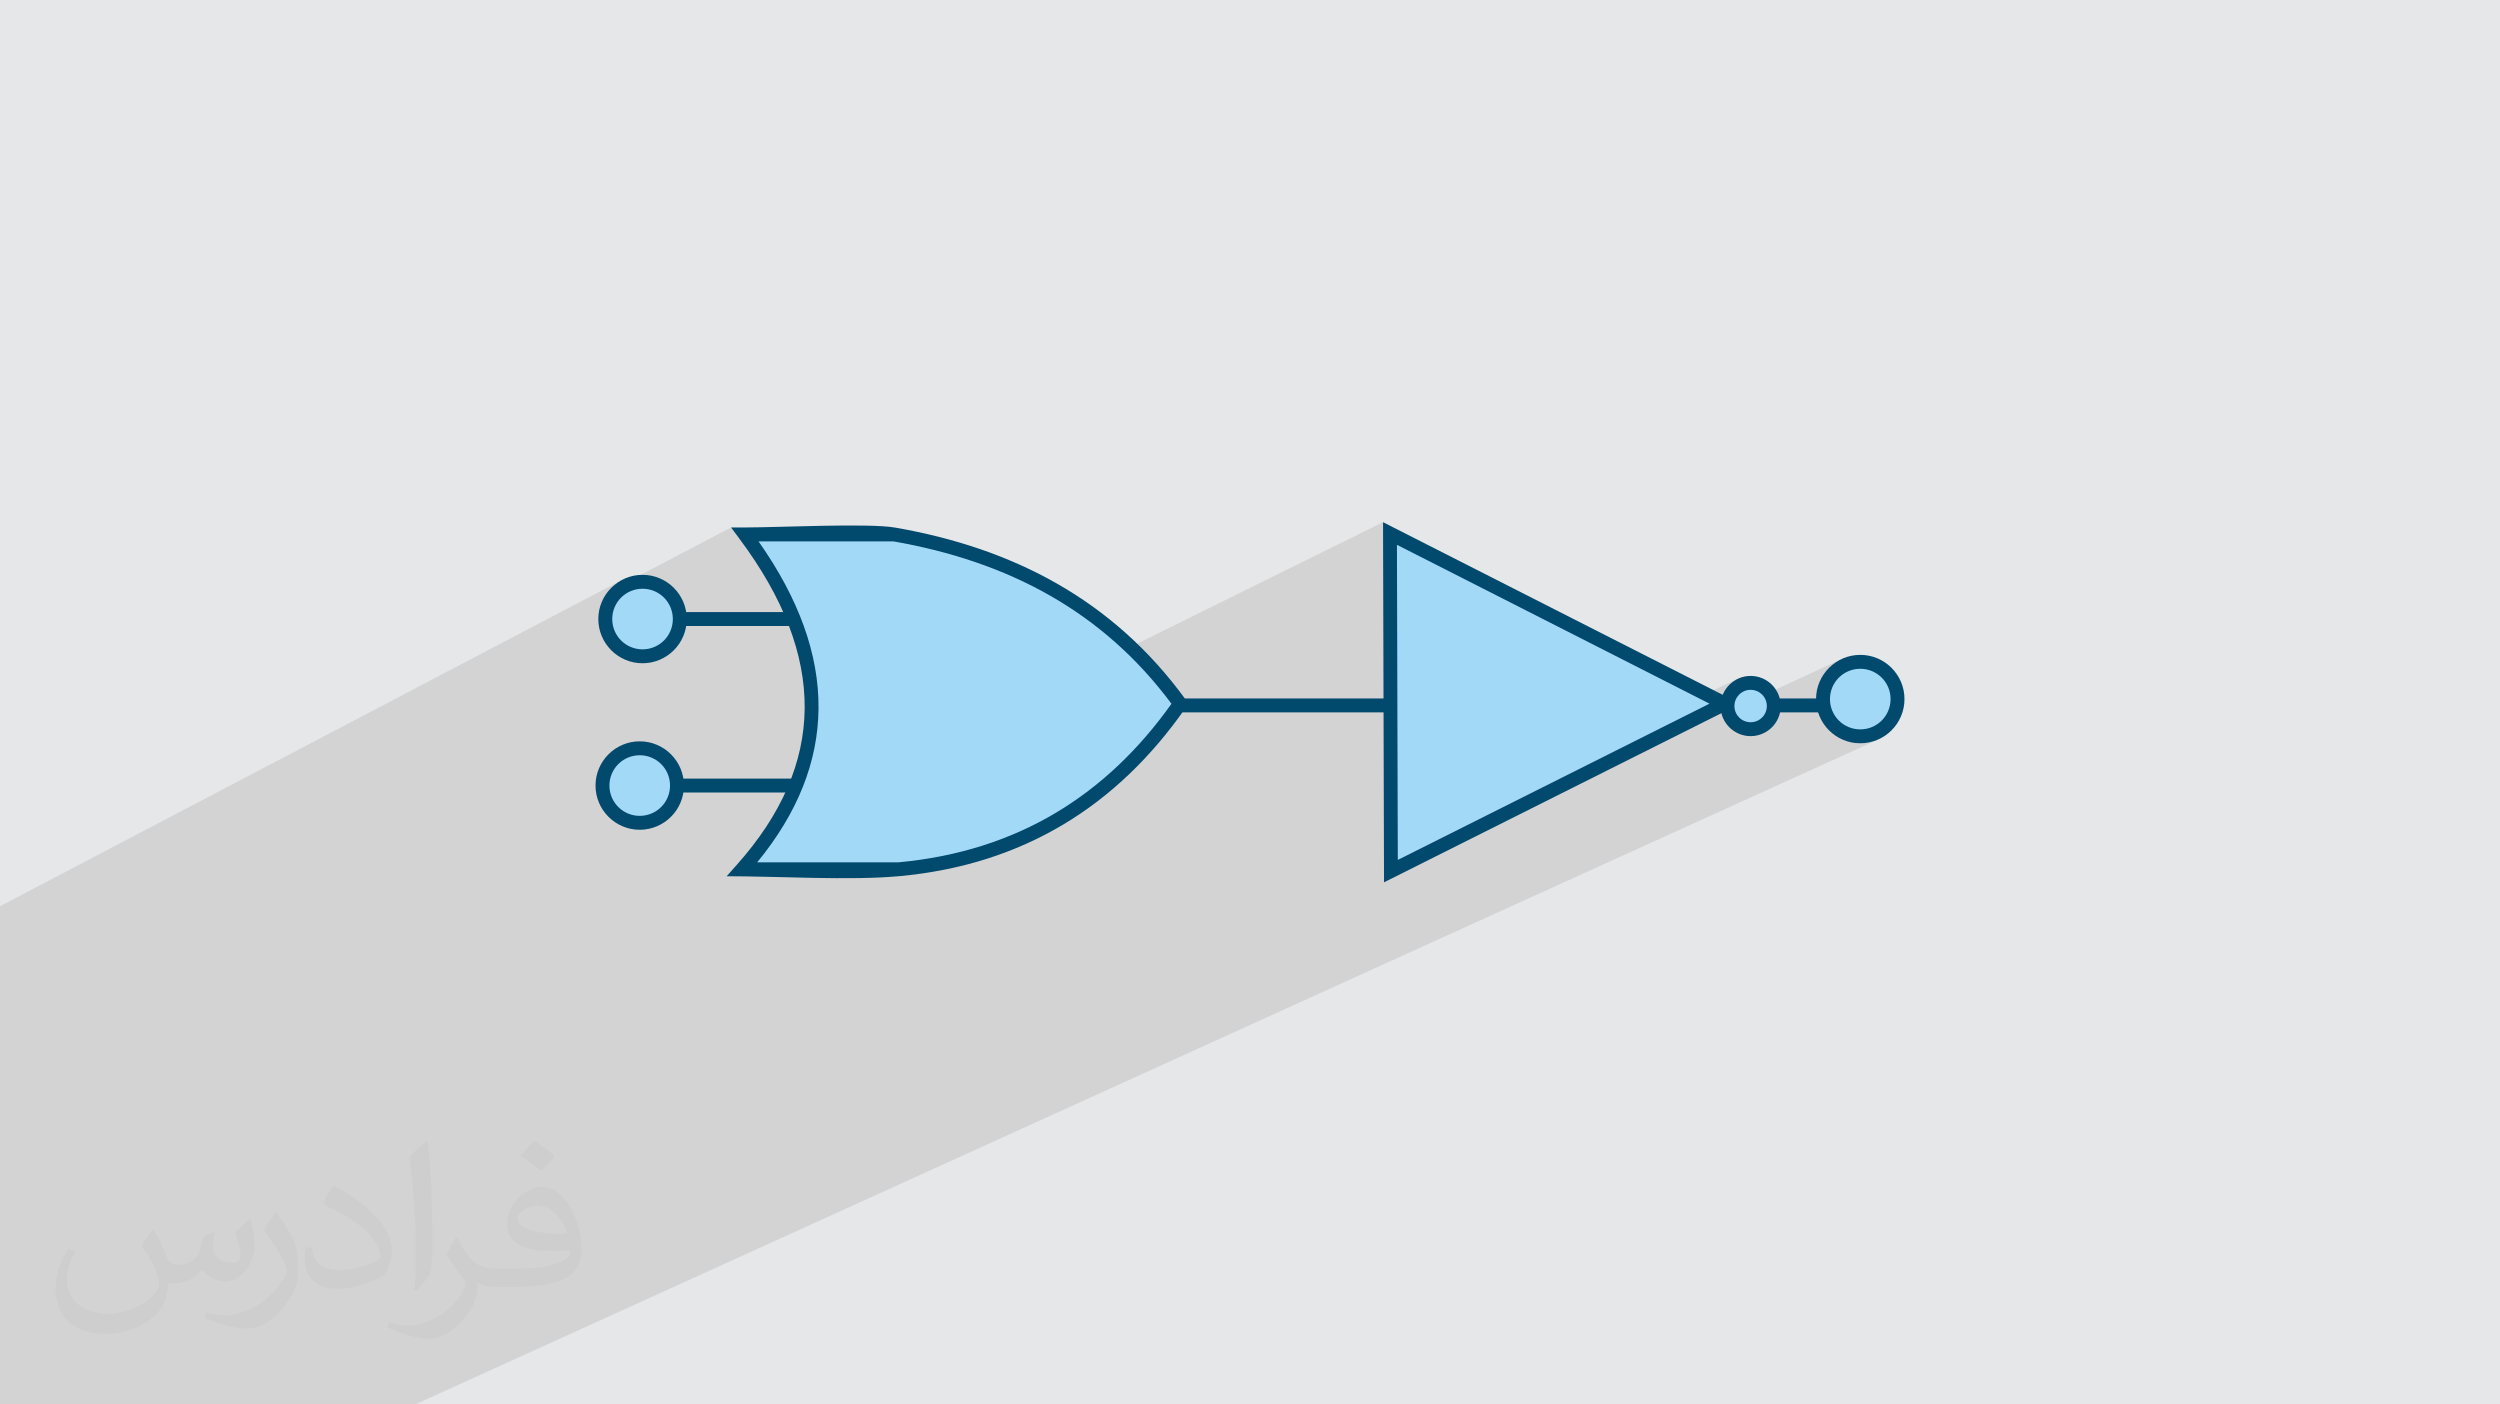 <?xml version="1.0" encoding="UTF-8"?>
<!DOCTYPE svg PUBLIC "-//W3C//DTD SVG 1.1//EN" "http://www.w3.org/Graphics/SVG/1.1/DTD/svg11.dtd">
<!-- Creator: CorelDRAW 2020 (64-Bit) -->
<svg xmlns="http://www.w3.org/2000/svg" xml:space="preserve" width="94.192mm" height="52.917mm" version="1.1" style="shape-rendering:geometricPrecision; text-rendering:geometricPrecision; image-rendering:optimizeQuality; fill-rule:evenodd; clip-rule:evenodd"
viewBox="0 0 9404.92 5283.66"
 xmlns:xlink="http://www.w3.org/1999/xlink"
 xmlns:xodm="http://www.corel.com/coreldraw/odm/2003">
 <defs>
  <style type="text/css">
   <![CDATA[
    .fil4 {fill:#A2D9F7}
    .fil0 {fill:#E6E7E8}
    .fil3 {fill:#02496E;fill-rule:nonzero}
    .fil2 {fill:#373435;fill-opacity:0.031}
    .fil1 {fill:#2B2A29;fill-opacity:0.102}
   ]]>
  </style>
 </defs>
 <g id="Layer_x0020_1">
  <polygon class="fil0" points="-0,0 9404.92,0 9404.92,5283.66 -0,5283.66 "/>
  <polygon class="fil1" points="1505.98,5283.66 1450.95,5283.66 1429.31,5283.66 1333.62,5283.66 1295.32,5283.66 1257.33,5283.66 1139.04,5283.66 1117.54,5283.66 1113.39,5283.66 1084.48,5283.66 1067.98,5283.66 1030.05,5283.66 1018.35,5283.66 990.54,5283.66 984.79,5283.66 976.21,5283.66 952.88,5283.66 947.15,5283.66 922.44,5283.66 894.29,5283.66 889.78,5283.66 868.73,5283.66 850.48,5283.66 835.96,5283.66 805.01,5283.66 802.63,5283.66 785.06,5283.66 777.55,5283.66 723.84,5283.66 684.35,5283.66 670.3,5283.66 -0,5283.66 -0,5030.38 -0,5004.24 -0,4978.05 -0,4931.07 -0,4882.23 -0,4807.78 -0,4788.8 -0,4693.24 -0,4646.18 -0,4643.15 -0,4639.3 -0,4632.29 -0,4616.5 -0,4583.74 -0,4535.12 -0,4342.76 -0,4324.42 -0,4320.29 -0,4287.99 -0,4275.31 -0,4223.28 -0,4219.74 -0,4213.35 -0,4213.08 -0,4205.93 -0,4188.48 -0,4164.3 -0,4114.2 -0,4089.27 -0,4054.17 -0,4048.28 -0,4025.8 -0,4001.85 -0,3993.19 -0,3760.97 -0,3744.32 -0,3741.57 -0,3733.47 -0,3705.95 -0,3692.47 -0,3638.68 -0,3626.04 -0,3621.91 -0,3576.98 -0,3529.71 -0,3524.87 -0,3504 -0,3480.06 -0,3475.7 -0,3470.19 -0,3464.68 -0,3436.98 -0,3425.96 -0,3417.33 -0,3409.28 2337.96,2182.61 2330.99,2186.61 2324.23,2190.95 2317.7,2195.6 2311.41,2200.55 2305.36,2205.78 2299.57,2211.3 2294.07,2217.08 2288.84,2223.11 2284.86,2228.19 2750.09,1984.31 2778.8,2022.74 2802.28,2010.47 3362.94,2010.47 3403.59,2017.91 3443.85,2026.02 3483.72,2034.84 3523.2,2044.35 3562.27,2054.59 3600.92,2065.56 3639.16,2077.28 3676.98,2089.74 3714.37,2102.97 3751.31,2116.99 3787.82,2131.79 3823.86,2147.4 3859.46,2163.82 3894.57,2181.08 3929.23,2199.17 3963.4,2218.12 3997.09,2237.93 4030.28,2258.62 4062.97,2280.2 4095.15,2302.68 4126.81,2326.08 4157.97,2350.4 4188.58,2375.66 4218.66,2401.87 4248.21,2429.04 4253.04,2433.74 5202.93,1964.4 5203.08,2019.81 5229.09,2006.99 6416.02,2610.25 6541.81,2551.73 6531.9,2556.51 6522.55,2562.2 6513.8,2568.74 6505.71,2576.08 6498.41,2584.13 6491.9,2592.85 6486.22,2602.19 6483.65,2607.52 6551.9,2575.81 6568.26,2570.73 6585.81,2568.96 6603.36,2570.73 6619.72,2575.81 6634.52,2583.84 6647.42,2594.47 6656.13,2605.05 6926.24,2480.03 6919.06,2483.71 6912.1,2487.71 6905.35,2492.06 6898.81,2496.7 6892.52,2501.65 6886.46,2506.88 6880.66,2512.41 6875.16,2518.19 6869.94,2524.22 6865.01,2530.5 6860.36,2537.02 6858.3,2540.24 6943.72,2500.76 6956.6,2496.05 6970.03,2492.6 6983.95,2490.47 6998.28,2489.75 7012.6,2490.47 7026.52,2492.6 7039.95,2496.05 7052.83,2500.76 7065.08,2506.67 7076.65,2513.68 7087.43,2521.76 7097.39,2530.81 7106.43,2540.76 7114.51,2551.55 7121.53,2563.11 7127.43,2575.36 7132.14,2588.24 7135.6,2601.67 7137.72,2615.59 7138.44,2629.92 7137.72,2644.25 7135.6,2658.17 7132.14,2671.6 7127.43,2684.48 7121.53,2696.73 7114.51,2708.28 7106.43,2719.07 7097.39,2729.03 7087.43,2738.07 7076.65,2746.14 7065.08,2753.16 7052.83,2759.07 6974.85,2794.57 6981.3,2795.39 6989.74,2796.03 6998.28,2796.25 7006.82,2796.03 7015.26,2795.39 7023.58,2794.33 7031.75,2792.86 7039.79,2791 7047.68,2788.76 7055.41,2786.13 7062.96,2783.15 7070.33,2779.81 1561.12,5283.66 1529.71,5283.66 "/>
  <path class="fil2" d="M578.49 4627.69c17.95,27.21 29.6,53.36 40.96,82.43 8.45,16.91 12.93,48.09 52.57,48.09 11.61,0 28.28,-3.42 43.06,-11.61 16.63,-8.73 29.32,-21.94 35.94,-42l15.85 -53.36 38.57 -19.02 2.64 2.64c-5.27,20.09 -6.59,39.36 -6.59,54.43 0,44.63 38.57,61.56 69.22,61.56 17.95,0 34.09,-8.73 34.09,-25.11 0,-21.13 -8.98,-57.06 -20.62,-89.29 17.95,-17.95 35.94,-35.94 56.53,-50.47l3.17 1.6c8.98,38.04 14,75.56 14,100.66 0,24.57 -10.83,51.79 -19.81,69.49 -18.49,34.87 -51.25,62.62 -90.87,62.62 -30.1,0 -63.65,-15.07 -86.66,-43.06l-1.32 0c-21.66,26.96 -55.22,51.25 -108.86,51.25l-16.63 0c-2.64,35.41 -10.29,60.49 -21.94,82.95 -31.95,62.34 -126.81,106.47 -216.1,106.47 -124.17,0 -186.51,-71.59 -186.51,-166.96 0,-58.91 19.27,-113.6 48.88,-152.42l24.29 10.04c-18.49,35.41 -30.91,68.68 -30.91,101.45 0,89.29 72.66,131.83 156.4,131.83 77.68,0 173.83,-49.41 191.28,-106.72 -6.59,-62.62 -30.1,-91.93 -66.04,-148.99 10.83,-19.02 24.83,-38.04 42.28,-58.38l3.17 0 0 0 0 0 -0.02 -0.09zm1432.13 -336.04c26.15,16.39 51.79,35.66 76.87,57.85 -14,19.81 -31.45,37.79 -53.11,53.64 -25.11,-20.34 -50.19,-37.79 -75.84,-56.27 17.42,-19.55 34.62,-38.29 52.04,-55.22l0 0 0 0 0 0 0 0 0 0 0.03 0zm13.47 244.11c-42.28,0 -76.87,27.75 -76.87,48.34 0,44.13 84.53,57.85 185.72,57.31 -12.68,-51.79 -57.06,-105.68 -108.86,-105.68l0.01 0.03zm-94.86 236.19c54.96,0 103.04,-1.6 139.74,-10.83 40.96,-10.29 75.56,-30.91 75.56,-45.17 0,-3.7 0,-8.19 -1.32,-11.89 -22.98,2.11 -49.41,2.11 -72.38,2.11 -74.49,0 -131.55,-16.91 -154.02,-58.66 -5.55,-11.61 -9.51,-24.57 -9.51,-39.36 0,-40.43 17.42,-79.79 48.09,-107 25.61,-22.45 53.89,-36.44 82.67,-36.44 52.04,0 93.51,41.75 122.57,107.54 15.85,35.94 26.68,77.4 26.68,129.72 0,34.87 -9.51,64.19 -31.17,85.85 -40.43,39.11 -114.92,53.89 -229.04,53.89l-51.79 0 0 0 -13.47 0c-28.28,0 -48.62,-5.02 -64.72,-17.42l-2.64 0c0.79,6.59 1.32,12.93 1.32,19.02 0,25.61 -8.45,58.38 -25.61,84.53 -50.72,75.3 -105.68,108.04 -153.24,108.04 -48.09,0 -107,-18.49 -160.11,-42.54l9.51 -18.49c17.17,7.13 40.96,11.89 73.7,11.89 85.85,0 198.66,-82.43 212.66,-163 -3.17,-6.59 -8.98,-15.32 -17.17,-24.57 -25.11,-29.85 -40.96,-54.68 -55.75,-80.83 12.68,-25.11 24.29,-45.17 35.13,-63.4l4.49 -0.53c36.72,74.77 69.99,117.55 144.23,117.55l11.61 0 0 0 53.89 0 0 0 0 0 0 0 0 0 0 0 0.09 0.01zm-371.98 79c6.34,-34.34 6.87,-72.91 6.87,-108.86l0 -53.36c0,-99.6 -12.68,-244.36 -22.98,-338.68 17.95,-19.27 43.06,-42 62.87,-57.31l5.81 1.6c13.47,118.62 16.63,256 16.63,383.06 0,33.3 -1.32,65.79 -4.49,89.55 -1.85,30.1 -19.27,52.83 -56.53,87.7l-8.19 -3.7zm-382.8 -157.19c1.85,46.77 24.83,83.49 105.15,83.49 49.93,0 92.19,-12.93 138.96,-35.13 8.45,-3.7 12.93,-8.73 12.93,-12.93 0,-29.32 -22.45,-68.15 -60.23,-103.55 -36.72,-33.3 -85.34,-62.62 -130.76,-82.18 -15.6,-6.59 -20.62,-13.47 -20.62,-20.09 0,-13.47 17.95,-41.75 32.77,-62.09l5.02 -0.53c52.04,27.21 110.17,67.64 153.24,112.53 39.11,41.47 63.4,83.49 63.4,129.19 0,33.81 -10.29,65.51 -26.96,95.11 -57.06,28.79 -117.83,50.72 -178.06,50.72 -73.17,0 -123.1,-34.34 -123.1,-114.92 0,-8.73 0,-22.19 3.17,-39.64l25.11 0 0 0 0 0 0 0 0 0 0 0 -0.02 0zm-132.37 -132.9l45.45 73.45c16.63,27.21 32.23,56.81 32.23,103.55l0 59.7c0,48.34 -30.91,100.13 -80.83,151.38 -39.11,34.62 -73.7,49.41 -105.68,49.41 -47.55,0 -101.98,-14.79 -164.85,-41.75l7.13 -18.49c19.81,5.27 42.79,9.77 71.06,9.77 90.36,-0.53 182.8,-66.57 225.08,-147.15 5.02,-9.26 6.87,-17.95 6.87,-24.04 0,-9.26 -5.02,-19.55 -8.98,-28.79 -22.98,-43.31 -48.62,-82.95 -76.87,-119.68 14.79,-23.25 29.6,-45.7 45.7,-67.9l3.7 0.53 0 0 0 0 0 0 0 0 0 0 -0.02 0.01z"/>
  <g id="_1447316565056">
   <polygon class="fil3" points="4110.5,2627.61 6940.94,2627.61 6940.94,2679.93 4110.5,2679.93 "/>
   <polygon class="fil3" points="2450.07,2302.65 3709.79,2302.65 3709.79,2354.97 2450.07,2354.97 "/>
   <circle class="fil4" cx="2417.19" cy="2328.81" r="140.17"/>
   <path class="fil3" d="M2417.18 2162.49c45.84,0 87.41,18.65 117.51,48.71 30.16,30.21 48.82,71.78 48.82,117.62 0,45.86 -18.65,87.43 -48.71,117.51 -30.21,30.15 -71.78,48.82 -117.62,48.82 -45.85,0 -87.42,-18.66 -117.5,-48.72 -30.16,-30.18 -48.82,-71.75 -48.82,-117.61 0,-45.84 18.65,-87.41 48.71,-117.51 30.19,-30.16 71.76,-48.82 117.61,-48.82zm80.69 85.65c-20.62,-20.59 -49.19,-33.33 -80.69,-33.33 -31.52,0 -60.06,12.74 -80.68,33.33 -20.58,20.61 -33.32,49.18 -33.32,80.68 0,31.52 12.74,60.06 33.32,80.68 20.62,20.59 49.16,33.33 80.68,33.33 31.5,0 60.07,-12.74 80.69,-33.33 20.58,-20.62 33.32,-49.16 33.32,-80.68 0,-31.5 -12.74,-60.07 -33.32,-80.68z"/>
   <polygon class="fil3" points="2450.07,2929.06 3709.79,2929.06 3709.79,2981.38 2450.07,2981.38 "/>
   <circle class="fil4" cx="2417.19" cy="2955.22" r="140.17"/>
   <path class="fil3" d="M2406.64 2788.89c45.83,0 87.4,18.65 117.51,48.72 30.16,30.21 48.82,71.78 48.82,117.61 0,45.86 -18.65,87.43 -48.72,117.51 -30.21,30.16 -71.78,48.82 -117.61,48.82 -45.86,0 -87.43,-18.65 -117.51,-48.71 -30.16,-30.19 -48.82,-71.76 -48.82,-117.62 0,-45.83 18.65,-87.4 48.71,-117.51 30.19,-30.16 71.76,-48.82 117.62,-48.82zm80.68 85.65c-20.62,-20.59 -49.19,-33.33 -80.68,-33.33 -31.52,0 -60.07,12.74 -80.68,33.33 -20.59,20.62 -33.33,49.19 -33.33,80.68 0,31.52 12.74,60.07 33.33,80.68 20.61,20.59 49.16,33.33 80.68,33.33 31.49,0 60.06,-12.74 80.68,-33.33 20.59,-20.61 33.33,-49.16 33.33,-80.68 0,-31.49 -12.74,-60.06 -33.33,-80.68z"/>
   <polygon class="fil4" points="5229.09,2006.99 6488.84,2647.26 5232.55,3277.12 "/>
   <path class="fil3" d="M5240.84 1983.68l1305.87 663.72 -1340.09 671.87 -3.68 -1354.87 37.9 19.28zm1190.14 663.46l-1175.72 -597.56 3.25 1185.4 1172.47 -587.84z"/>
   <path class="fil4" d="M2802.28 2010.47l560.66 0c435.57,75.74 806.89,265.74 1076.31,636.8 -254.15,364.91 -601.84,580.96 -1059.02,622.93l-588.34 0c344.92,-387.61 348.45,-807.54 10.38,-1259.72z"/>
   <path class="fil3" d="M2802.28 1984.31c124.2,0 466.01,-17 565.05,0.42 220.64,38.37 425.24,105.79 608.94,210.72 184.17,105.16 347.22,247.92 484.15,436.48l10.9 15 -10.61 15.25c-129.15,185.45 -282.3,333.21 -461.44,440.01 -179.15,106.84 -384.09,172.61 -616.68,193.96 -184.77,16.97 -452.45,0.21 -648.94,0.21l38.72 -43.53c168.14,-188.95 253.13,-385.18 254.77,-588.53 1.68,-203.94 -80.29,-416.76 -245.83,-638.17l-31.23 -41.81 52.19 0zm558.65 52.32l-507.36 0c152.1,215.87 227.34,425.27 225.69,628.08 -1.65,200.76 -78.58,393.95 -230.65,579.32l531.47 0c223.62,-20.8 420.53,-84.05 592.4,-186.58 167.59,-99.93 311.88,-237.53 434.57,-409.85 -130.12,-175.02 -283.73,-308.14 -456.52,-406.79 -177.5,-101.4 -375.64,-166.75 -589.6,-204.18z"/>
   <circle class="fil4" cx="6998.28" cy="2629.92" r="140.17"/>
   <path class="fil3" d="M6998.28 2463.59c45.86,0 87.43,18.65 117.51,48.71 30.16,30.21 48.82,71.79 48.82,117.62 0,45.86 -18.65,87.43 -48.71,117.51 -30.19,30.16 -71.76,48.82 -117.62,48.82 -45.83,0 -87.4,-18.65 -117.51,-48.72 -30.16,-30.18 -48.82,-71.75 -48.82,-117.61 0,-45.83 18.65,-87.41 48.72,-117.51 30.21,-30.16 71.78,-48.82 117.61,-48.82zm80.68 85.65c-20.61,-20.59 -49.16,-33.33 -80.68,-33.33 -31.49,0 -60.06,12.74 -80.68,33.33 -20.59,20.61 -33.33,49.18 -33.33,80.68 0,31.52 12.74,60.06 33.33,80.68 20.62,20.59 49.19,33.33 80.68,33.33 31.52,0 60.07,-12.74 80.68,-33.33 20.59,-20.62 33.33,-49.16 33.33,-80.68 0,-31.5 -12.74,-60.07 -33.33,-80.68z"/>
   <circle class="fil4" cx="6585.81" cy="2656.08" r="87.11"/>
   <path class="fil3" d="M6585.81 2542.8c31.21,0 59.49,12.71 80,33.17 20.57,20.62 33.28,48.95 33.28,80.11 0,31.2 -12.71,59.49 -33.17,80 -20.62,20.56 -48.9,33.27 -80.11,33.27 -31.15,0 -59.48,-12.71 -79.99,-33.17 -20.57,-20.61 -33.28,-48.9 -33.28,-80.1 0,-31.16 12.71,-59.49 33.17,-80 20.62,-20.57 48.95,-33.28 80.1,-33.28zm43.16 70.11c-11.01,-10.99 -26.29,-17.79 -43.16,-17.79 -16.84,0 -32.14,6.8 -43.16,17.79 -10.98,11.01 -17.78,26.31 -17.78,43.16 0,16.87 6.8,32.15 17.78,43.16 11.02,10.98 26.32,17.78 43.16,17.78 16.87,0 32.15,-6.8 43.16,-17.78 10.99,-11.01 17.79,-26.29 17.79,-43.16 0,-16.85 -6.8,-32.15 -17.79,-43.16z"/>
  </g>
 </g>
</svg>
